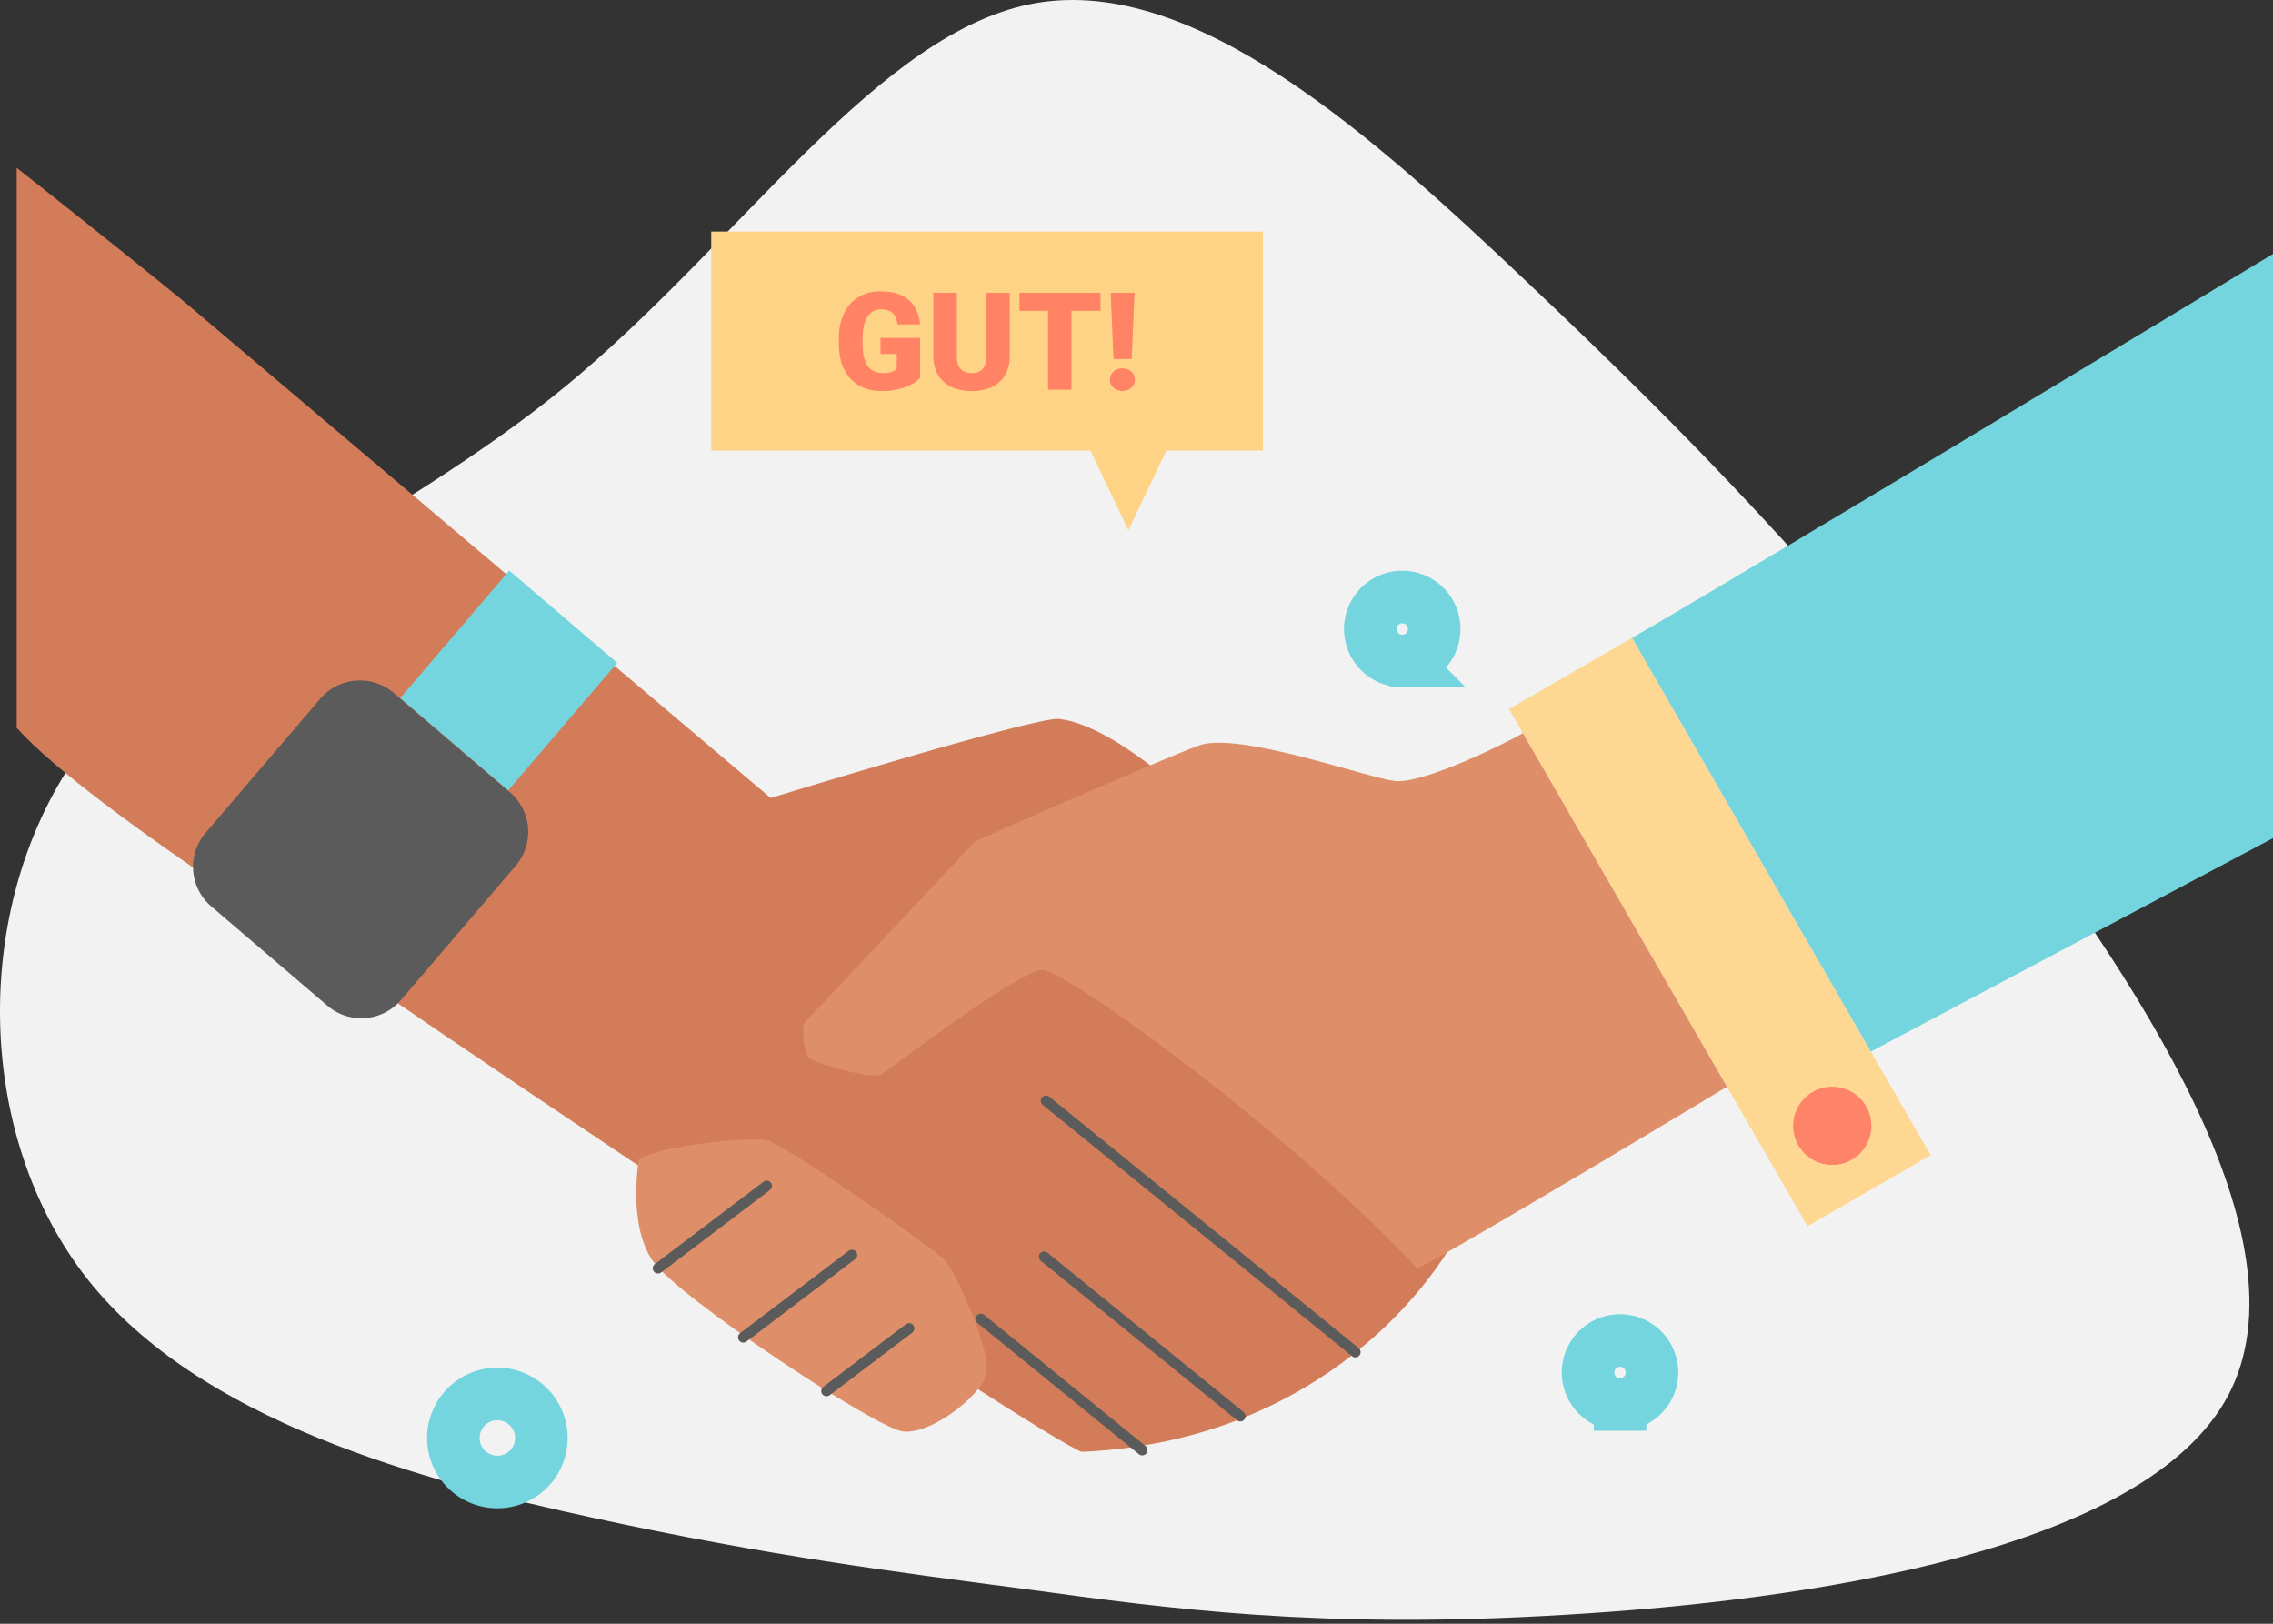 <svg width="350" height="250" fill="none" xmlns="http://www.w3.org/2000/svg"><rect width="100%" height="100%" fill="#333333" stroke="none"/><path d="M235.467 43.732c24.349 23.036 45.637 44.848 69.64 75.855 24.004 31.008 50.642 71.216 38.015 95.22-12.614 23.912-64.558 31.623-102.224 33.817-37.581 2.28-60.969-.963-82.176-3.851-21.285-2.804-40.557-5.259-67.188-11.038-26.716-5.783-60.79-14.88-78.119-36.861-17.246-21.982-17.869-56.851-1.84-80.148 16.03-23.296 48.61-35.153 75.59-57.317C114.055 37.25 135.344 4.574 159.608.46c24.349-4.12 51.595 20.233 75.859 43.273z" fill="#F2F2F2"/><path d="M2.57 112.059c11.332 12.726 55.048 39.78 60.601 43.713 5.553 3.933 95.987 64.848 103.386 67.76 42.33-1.84 61.294-34.683 61.294-43.009s-45.156-67.611-64.78-69.837c-3.504-.395-44.399 12.175-44.399 12.175l-90.245-76.36C17.521 37.583 2.57 25.842 2.57 25.842v86.234" fill="#D37C59"/><path d="M251.31 98.215l-18.961 10.947 45.978 79.637 18.961-10.947-45.978-79.637z" fill="#FED892"/><path d="M282.058 179.356a6.02 6.02 0 100-12.039 6.02 6.02 0 000 12.039z" fill="#FD8369"/><path d="M234.5 112.888c-2.252 1.332-15.387 7.903-19.766 7.355-4.38-.548-24.085-7.663-30.098-5.475-6.012 2.188-34.493 14.778-34.493 14.778s-25.725 27.365-26.27 27.917c-.544.551-.034 4.805.751 5.485.784.68 9.624 3.348 11.089 2.458 1.464-.889 21.237-16.06 24.795-16.06 3.557 0 37.496 24.393 57.712 45.924 4.664-2.029 47.703-27.953 47.703-27.953L234.5 112.888zM98.365 178.531s-1.759 9.929 2.134 15.583c3.892 5.655 34.182 25.634 38.453 26.263 4.272.629 12.063-5.411 12.942-8.793.88-3.381-4.775-15.833-6.408-17.585-1.633-1.751-25.005-18.106-27.521-18.488-2.516-.382-15.705.633-19.6 3.02z" fill="#DE8E68"/><path d="M101.32 195.271l16.737-12.685m-3.602 23.317l16.74-12.685m-3.927 20.95l12.723-9.638m68.703 3.652l-47.618-38.7m29.908 48.555l-30.202-24.545m15.102 29.773l-24.852-20.196" stroke="#5B5B5B" stroke-width="1.62" stroke-linecap="round" stroke-linejoin="round"/><path d="M78.52 121.981l-17.88-15.289a8.029 8.029 0 00-11.32.885L31.654 128.24a8.028 8.028 0 00.885 11.319l17.882 15.289a8.028 8.028 0 0011.32-.885L79.405 133.3a8.028 8.028 0 00-.885-11.319z" fill="#5B5B5B"/><path d="M95.038 102.057L78.415 87.845l-16.79 19.637 16.623 14.212 16.79-19.637z" fill="#74D5DE"/><path d="M76.583 228.175a6.777 6.777 0 100-13.554 6.777 6.777 0 000 13.554zm172.871-11.937a4.924 4.924 0 100-9.848 4.924 4.924 0 000 9.848zm-33.537-114.469a4.923 4.923 0 10.001-9.847 4.923 4.923 0 00-.001 9.847z" stroke="#74D5DE" stroke-width="8.09" stroke-miterlimit="10"/><path d="M194.46 35.65h-84.942v33.715h84.942V35.65z" fill="#FED385"/><path d="M173.754 81.648l6.51-13.686h-13.02l6.51 13.686z" fill="#FED385"/><path d="M350 39.095l-6.134 3.697s-70.469 42.626-92.559 55.423l36.774 63.688L350 129.046v-89.95z" fill="#74D5DE"/><path d="M141.685 58.154c-.554.615-1.364 1.111-2.431 1.487-1.066.376-2.235.564-3.506.564-1.956 0-3.518-.598-4.686-1.794-1.169-1.197-1.795-2.861-1.877-4.994l-.01-1.292c0-1.47.26-2.752.779-3.845.52-1.1 1.261-1.945 2.225-2.533.971-.595 2.092-.892 3.363-.892 1.86 0 3.302.427 4.328 1.282 1.032.847 1.633 2.115 1.804 3.804h-3.466c-.123-.834-.389-1.429-.799-1.784-.41-.356-.992-.533-1.743-.533-.903 0-1.6.382-2.092 1.148-.492.766-.742 1.86-.749 3.281v.903c0 1.49.253 2.61.759 3.363.513.745 1.316 1.117 2.41 1.117.936 0 1.633-.208 2.091-.625v-2.317h-2.502v-2.471h6.102v6.131zm13.801-13.084v9.772c0 1.108-.236 2.068-.707 2.882-.472.806-1.149 1.422-2.03 1.845-.882.424-1.925.636-3.128.636-1.818 0-3.25-.472-4.296-1.415-1.046-.943-1.579-2.235-1.6-3.876V45.07h3.62v9.916c.041 1.634.8 2.45 2.276 2.45.745 0 1.309-.205 1.692-.615.383-.41.574-1.076.574-2v-9.75h3.599zm13.976 2.78h-4.481V60h-3.599V47.85h-4.399v-2.78h12.479v2.78zm4.799 7.423h-2.799l-.441-10.203h3.681l-.441 10.203zm-3.343 3.179c0-.506.182-.92.544-1.241.369-.328.827-.492 1.374-.492.547 0 1.001.164 1.364.492.369.321.553.735.553 1.24a1.6 1.6 0 01-.553 1.252c-.363.32-.817.482-1.364.482-.547 0-1.005-.161-1.374-.482a1.615 1.615 0 01-.544-1.251z" fill="#FF8364"/></svg>